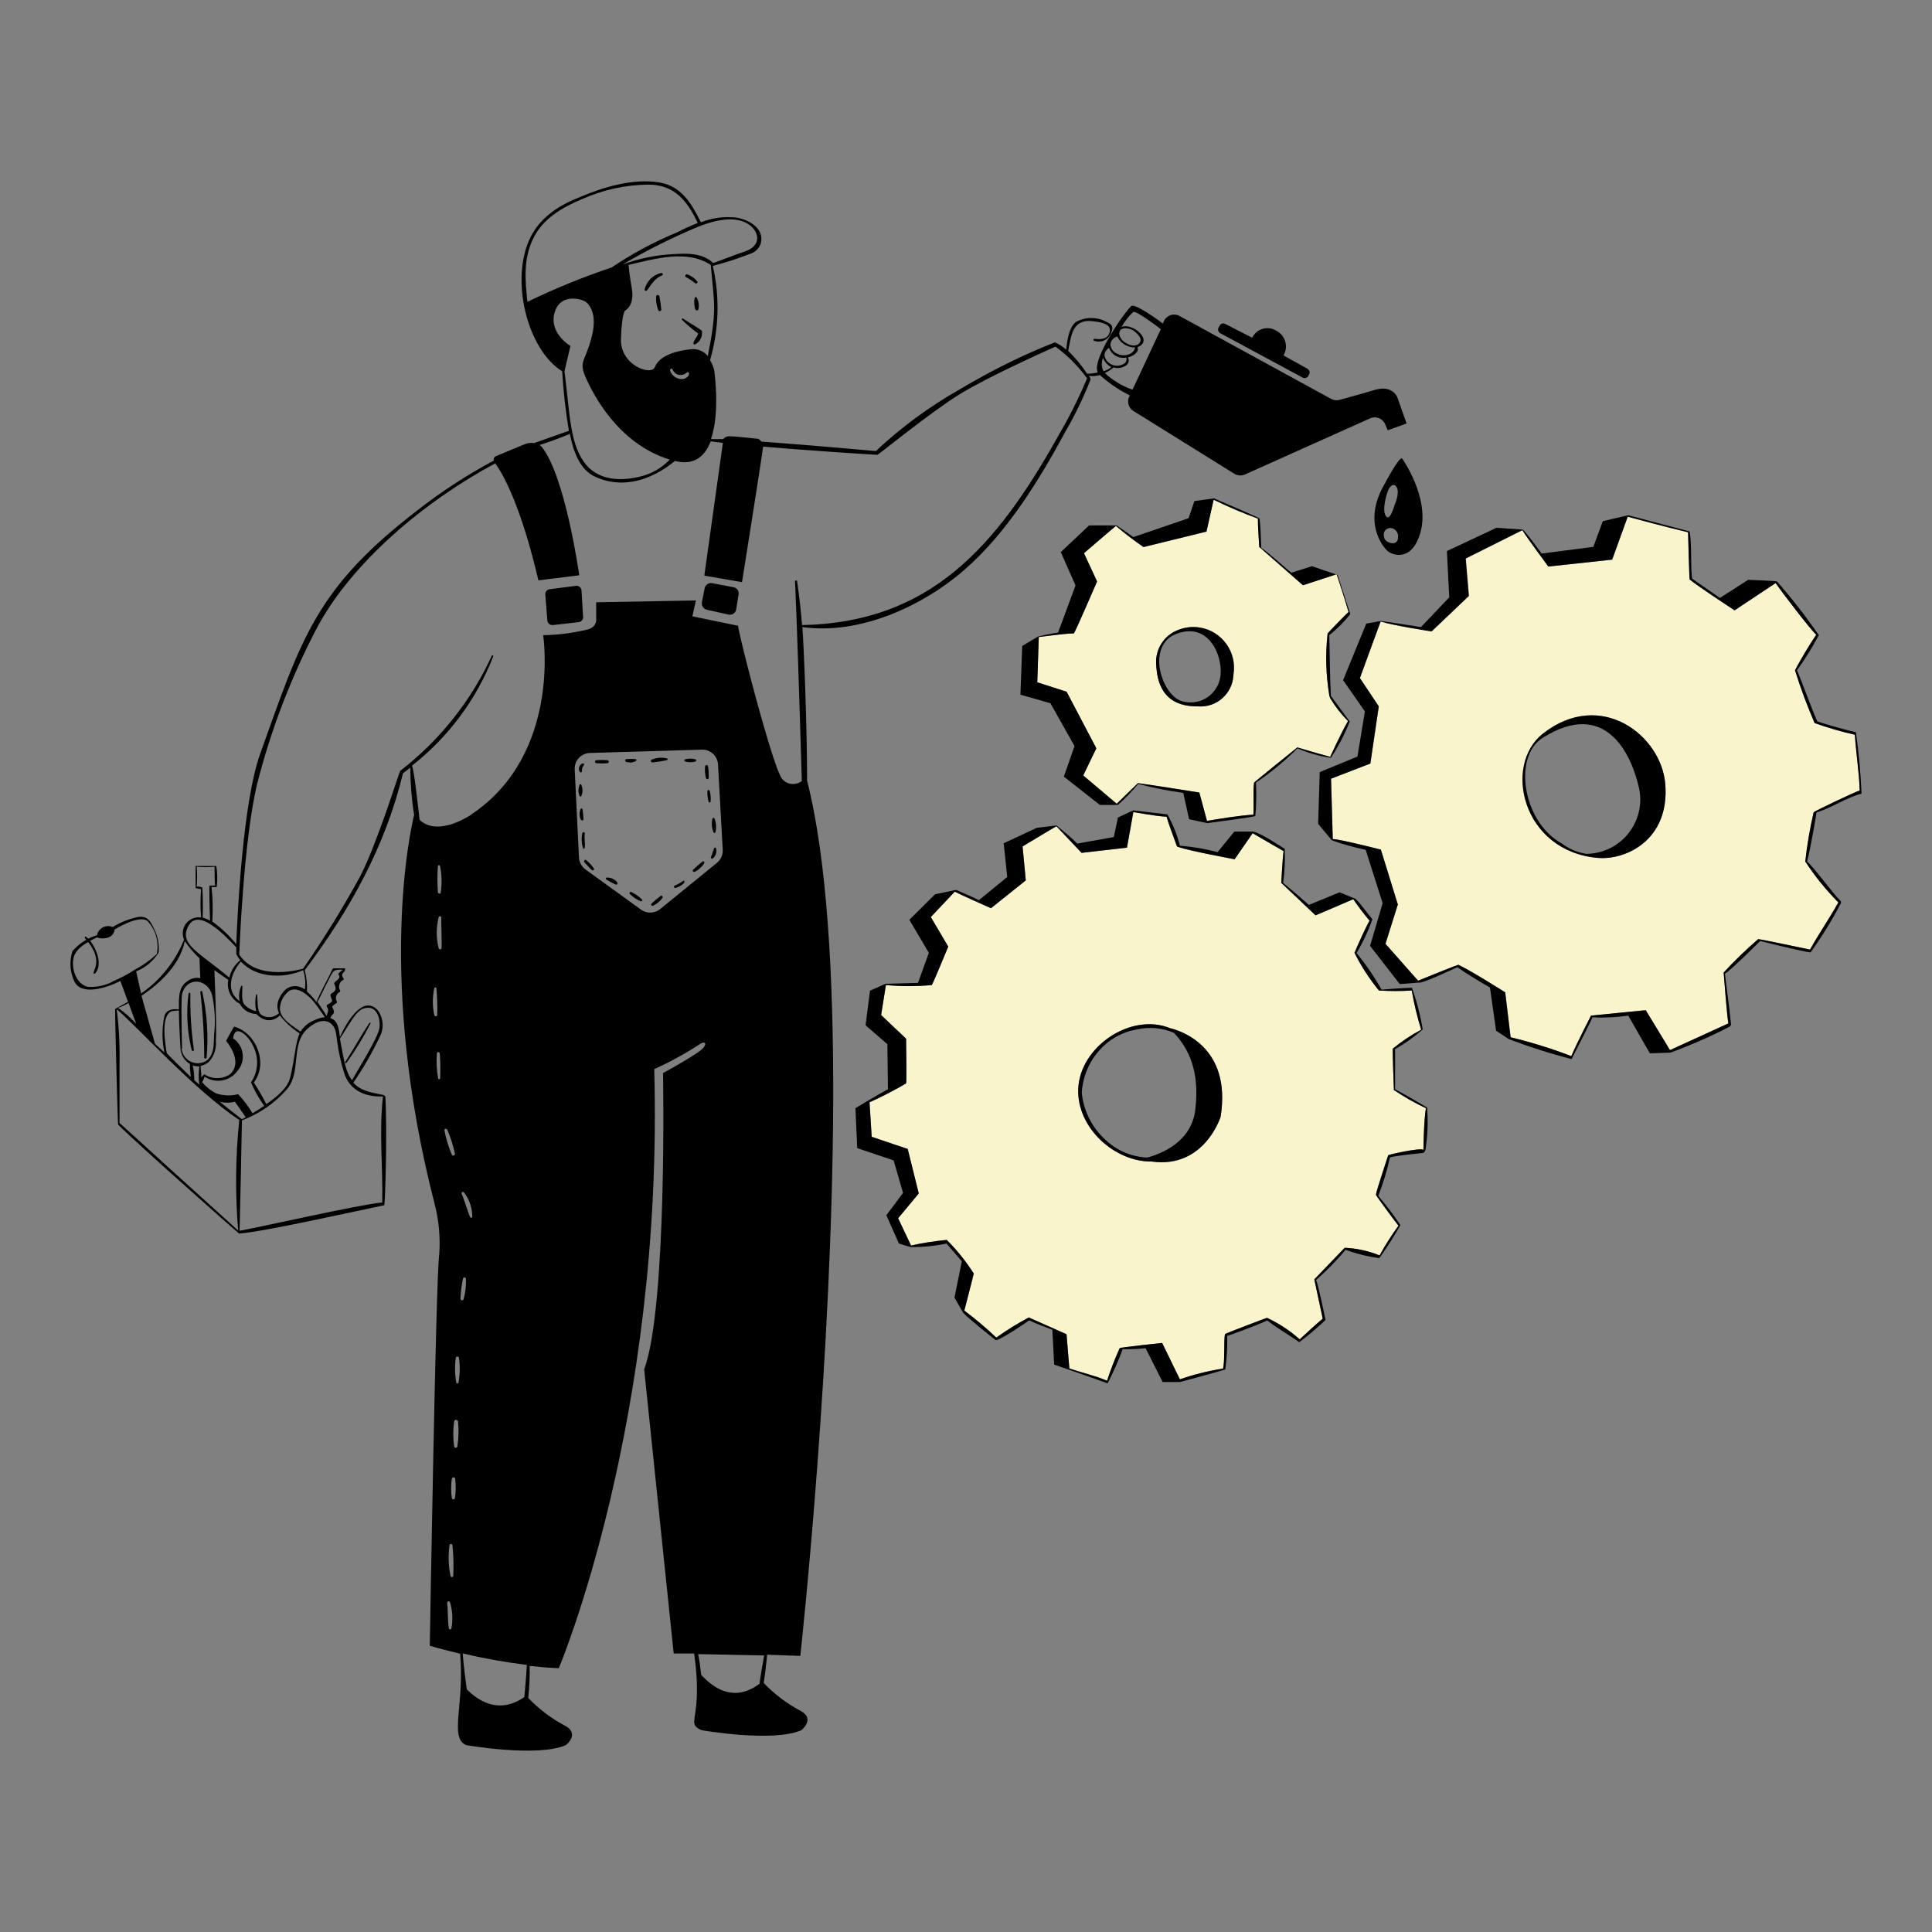 <svg xmlns="http://www.w3.org/2000/svg" id="_4._Optimizaciones_" width="600" height="600" viewBox="0 0 600 600"><rect x="0" y="0" width="600" height="600" fill="#808080" stroke="none"/><defs><style>.cls-1{fill:none;}.cls-1,.cls-2,.cls-3{stroke-width:0px;}.cls-2{fill:#faf4cd;}.cls-3{fill:#000;}</style></defs><path class="cls-1" d="M37.12,330.39v18.33s30.14,27.41,36.86,33.43c-.97-11.44-.86-22.93.34-34.34-14.15-9.46-31.48-28.85-38.07-34.41.72,5.64,1.01,11.3.88,16.99h0Z"></path><path class="cls-1" d="M101.52,312.68c-.12-.23-.04-.51.18-.64.44-.26,1.38-.7,1.44-1.17s-.67-1.38-.47-1.96.73-.35,1.32-1.17.06-1.55-.18-2.23,2.43-1.49,1.38-2.72h0c-.12-.13-.12-.34,0-.45.38-.44.81-.82,1.29-1.14-1-.03-2.2-.18-2.93.56s-3.81,7.5-4.95,9.46c.85,1.23,2.05,3.08,2.93,4.42,0-.88.88-1.7,0-2.93h0v-.03Z"></path><path class="cls-1" d="M94.79,320.17c-4.33,5.01-1.32,12.94-5.65,18.07-3.79,4.35-8.6,7.67-14,9.69-.09,5.71-.56,28.61-.73,34.29,7.64-1.38,37.11-8.14,44.31-8.79.23-10.89-1.03-22.08.23-32.92-5.36.18-10.02-1.7-11.92-6.85-1.11-3.47-1.9-7.04-2.37-10.66-.32-2.08-.26-3.81-1.93-5.18-2.46-1.96-6.03.26-7.94,2.34h0Z"></path><path class="cls-1" d="M56.07,325.71c0-.21-.5-8-.5-11.92l-2.23.23c-3.63,1.46-1.9,10.63-1.55,13.03.03.12,5.54,5.59,7.51,7.41-.23-1.32-.34-2.67-.31-4.01-1.68-1.03-2.77-2.78-2.93-4.74h0Z"></path><path class="cls-1" d="M51.06,326.85c-.79-3.73-.79-7.6,0-11.33.62-2.02,2.61-2.28,4.51-2.02,0-3.37-.29-6.88,2.64-8.79,1.13-.86,2.58-1.22,3.98-.94l-.23-6.15c-1.67-1.57-3.16-3.31-4.45-5.18h-.15c-1.41,6.77-7.15,12.65-13.41,16.81l4.19,14.91,2.93,2.69h0Z"></path><path class="cls-1" d="M42.31,318.01l-2.4-6.53c-1.11.67-2.2,1.2-3.25,1.52,2.08,1.44,3.97,3.12,5.65,5.01h0Z"></path><path class="cls-1" d="M48.66,296.3c.81-3.72-.29-7.6-2.93-10.34-2.72-1.96-10.16,2.69-10.16,2.69-.35,3.57-5.39,2.81-5.39,2.4-3.37,1.61-6.71,3.51-7.35,6.44-.76,3.28.82,8.14,4.45,8.96,2.68.18,5.36-.4,7.73-1.64h-.15c2.47-1.03,4.85-2.28,7.09-3.75,2.43-1.29,4.69-2.9,6.71-4.77h0ZM29.25,305.62c-.07.1-.21.13-.32.09-.15-.06-.22-.23-.18-.38.67-1.93,2.43-4.86-2.69-10.72-.18-.21.09-.59.32-.41,2.75,2.08,5.59,8.49,2.87,11.42Z"></path><path class="cls-1" d="M117.84,319.24c.41-3.08-1-7.44-4.98-6-2.46.88-4.25,4.74-7.29,9.31.82,3.95,1.41,10.02,3.75,12.94,1.38-2.52,8.11-13.18,8.52-16.25h0ZM107.21,329.81c2.58-3.95,4.83-8.14,7.47-12.07h0s.04-.1.07-.13c.09-.07.22-.04.29.04.07.09.04.22-.04.29-2.15,4.22-4.63,8.26-7.38,12.1-.18.23-.56.03-.41-.23h0Z"></path><path class="cls-1" d="M88.93,308.55c-1.32,1.32-2.04,3.12-1.99,4.98.35,3.25,4.31,5.21,6.38,6.85,1-1.6,2.49-2.83,4.25-3.51,1.04-.53,2.18-.85,3.34-.97-1.08-1.55-2.46-3.54-3.6-4.95-.7-.91-5.45-6-8.38-2.4h0Z"></path><path class="cls-1" d="M137.05,284.88c0-.35-.82-.5-.82,0-.79,3.15-.79,6.46,0,9.61.15.38.88.53.88,0,.21-1.46-.18-7.82-.06-9.61Z"></path><path class="cls-1" d="M141.29,358.39c-.53-2.58-1.32-5.08-2.37-7.5-.21-.56-1.05-.35-.88.23.5,2.58,1.27,5.11,2.31,7.53.21.41.94.23.94-.26h0Z"></path><path class="cls-1" d="M138.86,497.73c.32,2.67.09,5.39.56,8.02.04.1.12.19.23.23.21.09.45-.01.53-.23.5-2.67.37-5.42-.38-8.02-.12-.62-.94-.53-.94,0h0Z"></path><path class="cls-1" d="M136.84,277.41c.45-2.81.4-5.7-.18-8.49-.03-.12-.12-.21-.23-.23-.19-.06-.38.04-.44.23-.19,2.75-.19,5.54,0,8.29.18.35.7.44.85.21h0Z"></path><path class="cls-1" d="M136.11,326.73c-.25,0-.44.19-.44.44-.21,2.61-.07,5.24.41,7.82.03.07.09.13.16.16.16.07.35,0,.42-.16v-.09c.15-2.58.12-5.15-.12-7.73,0-.25-.19-.44-.44-.44h0Z"></path><path class="cls-1" d="M74.82,298.62c-3.31,3.87-4.74,9.34-.38,12.27-.35-1.55-.18-3.18.47-4.63.01-.06.06-.09.12-.12.1-.04.22,0,.26.12.03,1.76-.47,4.1.56,5.65.97,1.08,2.27,1.83,3.69,2.11-.32-1.7-.32-3.46,0-5.15,0,0,.29-.18.29,0,.32,1.85-.18,5.07,1.35,6.33,1.73,1.11,4,.88,5.48-.56-.66-1.41-.66-3.05,0-4.45,2.93-6.38,7.73-3.1,7.73-3.1l.32.18c.25-1.99.06-4.03-.56-5.95-6.09,2.69-14.7,2.43-19.33-2.69h0Z"></path><path class="cls-1" d="M135.79,315.05c.07-2.72,0-5.43-.26-8.14-.03-.26-.64-.41-.64,0-.6,2.75-.6,5.59,0,8.35.06.25.31.41.56.35s.41-.31.35-.56h-.01Z"></path><path class="cls-1" d="M90.13,334.58c1.61-6.82,1.58-10.72,2.93-13.65-2.34-1.51-4.42-3.4-6.15-5.59h-.03c-1.42,1.6-3.78,1.96-5.62.88-.62-.37-1.19-.81-1.7-1.32-2.14-.04-4.09-1.26-5.07-3.16-2.77-1.41-4.25-4.5-3.57-7.53-.06.03-.12.03-.18,0l-4.16-2.93s.79,17.89.47,22.11c.18,2.28-.57,4.54-2.08,6.27-.76.69-1.68,1.16-2.69,1.38.12,1.17.26,2.4.26,3.63.15-.29.79-1.03.94-1.03,2.4,1.58,5.54,1.58,7.94,0,4.39-3.95-1.2-10.37-1.2-10.37,0,0,2.34-4.45,2.49-4.45,6.94,1.9,10.66,11.48,6.12,17.34,1.41,2.17,2.69,4.41,3.87,6.71,2.43-1.58,6.65-4.74,7.44-8.29h-.01Z"></path><path class="cls-1" d="M210.23,72.18c2.05-1.05,4.25-2.08,6.47-2.93-3.28-6.82-7.18-11.92-15.4-11.92-7.07.09-14.04,1.61-20.5,4.48-6.33,2.67-12.39,6.18-15.35,12.53-2.96,6.36-2.37,12.71-1.67,19.39,8.49-4.11,17.23-7.69,26.18-10.69,6.37-4.29,13.16-7.94,20.27-10.87h0Z"></path><path class="cls-1" d="M213.16,115.78c-.26.23-.57.42-.91.54-1.39.5-2.91-.23-3.4-1.63-.18-.35-.76-.21-.76.21.47,2.52,4.45,4.07,5.86,1.52l-.03-.15c.26-.44-.26-1.03-.76-.5h0Z"></path><path class="cls-1" d="M209.68,78.88c3.95-.23,8.55-.23,11.71,2.69.21.15.21,0,.44,0l7.88-2.93c1.16-.32,2.27-.76,3.34-1.32,3.4-2.17,2.26-5.56-.26-7.47-4.48-3.31-11.63-1.2-16.02.56-8.05,3.38-15.89,7.31-23.43,11.71,5.24-1.92,10.76-3.02,16.34-3.25h0Z"></path><path class="cls-1" d="M195.18,82.28c.12,1.11.38,3.57,1.05,7.44.85,5.36-2.08,6.71-2.08,6.71,0,0-1.03.56-1.32,8.79-.29,8.23,9.43,11.63,10.54,8.79s4.74-4.77,10.92-5.51c2.08-.35,4.17.45,5.51,2.08,2.81-14.17,2.08-15.52.91-28.29-7.47-4.89-17.37-1.87-25.54,0h.01ZM205.27,96.46c-.21.21-.54.21-.75,0-.6-1.41-.85-2.93-.73-4.45.04-.19.19-.34.4-.4.28-.07.57.1.63.4.28,1.39.47,2.8.59,4.22-.03.09-.07.16-.13.23h0ZM205.64,85.53c-2.84,1.08-3.95,3.98-4.77,4.69-.07.09-.19.15-.31.13-.21,0-.37-.19-.37-.4.57-2.58,2.56-4.58,5.13-5.18.47-.09.76.62.32.76h0ZM213.4,85.18c1.24.45,2.34,1.23,3.19,2.26.06.18,0,.38-.13.5-.19.18-.48.16-.66-.03-.79-.66-1.64-1.24-2.55-1.73-.28-.04-.47-.29-.42-.57.04-.28.29-.47.57-.42h0ZM216.82,96.25c-.22.21-.54.21-.76,0-.53-.56-.76-4.51.21-3.98.75,1.19.95,2.64.56,3.98h-.01ZM215.86,106.97s-.13.01-.21,0c-.22-.06-.35-.28-.29-.5.23-1.11,1.23-1.76,1.46-2.93-1.79-1.29-3.47-2.71-5.04-4.25-.06-.09-.07-.21,0-.29.07-.12.23-.16.37-.09,1.23.94,5.86,3.54,5.86,3.87.26,1.71-.6,3.4-2.14,4.19h-.01Z"></path><path class="cls-1" d="M345.1,114c-1.17-.62-2.06-1.64-2.55-2.87-.56,1.35-.51,2.86.15,4.16.89-.23,1.71-.67,2.4-1.29Z"></path><path class="cls-1" d="M66.5,321.34c.45-4.14.25-8.32-.64-12.39-1.41-5.04-7.85-5.8-9.31-.23-.41,1.9,0,16.93,0,16.93h-.15c.07.67.26,1.32.59,1.9,1.35,2.46,4.42,3.35,6.88,2.02,2.81-1.76,2.49-5.45,2.64-8.23h-.01ZM59.53,326.12c-1.41-5.74-1.73-11.7-.97-17.57.06-.32.56-.35.56,0-.1,5.87.28,11.76,1.11,17.57.06.29-.7.38-.7,0ZM63.42,328.46c0-6.79-.41-13.57-1.2-20.32-.06-.38.59-.53.59-.15,1.49,6.72,1.95,13.63,1.35,20.5-.04.13-.15.22-.28.25-.21.04-.41-.07-.45-.28h0Z"></path><path class="cls-1" d="M343.79,112.12c1.42,1.71,3.97,1.96,5.7.54.34-.47.45-1.05.29-1.61-2.28.45-4.57-.83-5.36-3.03-1.24.95-1.85,2.04-1.05,3.47.12.22.26.44.42.63h0Z"></path><path class="cls-1" d="M347.15,109.93c1.82.91,4.95.29,5.39-2.02-2.36.04-4.52-1.29-5.56-3.4l.06-.03c-1.19.29-2.06,1.3-2.2,2.52.13,1.35,1.04,2.49,2.31,2.93h0Z"></path><path class="cls-1" d="M68.23,342.14c2.26,1.85,4.54,3.63,6.85,5.42.42-.15.85-.35,1.23-.59l-3.37-4.83c-1.54.42-3.18.42-4.72,0h.01Z"></path><path class="cls-1" d="M140.17,479.5c-.25-.06-.51.09-.57.34-.44,3.16-.35,6.38.29,9.52.12.62.88.47.88,0,.15-3.18.06-6.36-.26-9.52-.04-.16-.18-.29-.34-.34Z"></path><path class="cls-1" d="M59.85,330.86c.35,1.49.51,3.03.47,4.57l1.58,1.41c-.26-1.89-.26-3.79,0-5.68-.7.04-1.39-.04-2.05-.29h0Z"></path><path class="cls-1" d="M62.93,284.97c.81.22,1.58.54,2.31.97-.15-3.46-.32-10.89-.15-10.89.57-.04,1.13-.04,1.7,0-.15-1.05-.15-4.89-.15-5.86-1.85.16-3.72.16-5.56,0,.18,2.05.18,4.13,0,6.18.57-.07,1.17,0,1.7.23.15.03.32,6.44.15,9.37Z"></path><path class="cls-1" d="M198.7,148.03c3.54-.82,6.78-2.67,9.28-5.3-16.08-4.95-23.93-20.47-26.15-25.65-2.23-5.18.03-4.66,2.02-12.86,1.99-8.2-2.08-10.54-2.08-10.54-1.29-.88-7.85-2.72-9.58,3.51h0c-1.73,6.36,4.95,10.25,4.95,10.25l-1.85,7.88c1.73,13.47,1.61,23.19,6.94,29.29,4.1,4.66,10.78,4.8,16.46,3.43h0Z"></path><path class="cls-1" d="M71.21,303.6c.5-2.12,1.68-4.03,3.4-5.39-.47-.59-.88-1.23-1.23-1.9v-2.11c-2.87-2.93-12.3-13.47-15.23-5.86h-.03c-2.02,5.15,3.87,7.53,13.09,15.26h0Z"></path><path class="cls-1" d="M82.05,343.43c-1.61-2.27-2.99-4.7-4.1-7.26,2.09-3.06,2.5-6.97,1.08-10.4-.7-1.96-2.9-5.3-5.15-5.54-.73-.06-1.46,1.11-1.46,2.26.22.15.42.29.62.47,2.86,2.43,3.19,6.72.76,9.58-2.36,3.29-6.91,4.1-10.25,1.82-.19.6-.44,1.19-.76,1.73,1.22,1.46,2.72,2.67,4.42,3.54,2.2.69,4.54.76,6.77.21h.03-.03c1.68,1.8,3.18,3.79,4.45,5.92,1.26-.73,2.49-1.49,3.63-2.31h0v-.02Z"></path><path class="cls-1" d="M217.99,187.04l.85-4.36c.22-1.05,1.23-1.73,2.28-1.55l6.68,1.26c1.05.18,1.76,1.17,1.58,2.23l-.76,4.69s0,.09-.03.13c-.23,1.04-1.27,1.68-2.31,1.45l-6.85-1.52c-1.01-.28-1.64-1.29-1.44-2.31h0v-.02ZM179.75,193.22l-8.05.91h-.07c-.83.06-1.57-.57-1.63-1.41l-.64-8.08c-.06-.82.54-1.54,1.35-1.64l8.17-1.05h.07c.85-.06,1.6.59,1.65,1.44l.5,8.2c.06.82-.54,1.54-1.35,1.64h0Z"></path><path class="cls-1" d="M224.47,263.91l-1.46-26.5c-.15-2.64-2.37-4.69-5.01-4.6l-34.79,1.03h-.1c-2.68.13-4.74,2.42-4.61,5.1l1.32,27.35c.09,1.48.83,2.84,2.02,3.72l17.31,12.53c1.77,1.24,4.16,1.17,5.86-.18l17.66-14.38c1.23-.98,1.9-2.5,1.82-4.07h-.02ZM180.83,237.15c.15-.12.38-.09.5.06s.09.38-.06.5c-.41.51-.6,1.16-.53,1.82.03.38-.5.47-.7.18-.03-.06-.07-.12-.1-.18-.41-.89,0-1.96.89-2.37h0ZM179.95,243.85c0-.18.15-.32.32-.32s.32.15.32.32c.42,1.03.42,2.17,0,3.19,0,.18-.15.32-.32.32s-.32-.15-.32-.32c-.42-1.03-.42-2.17,0-3.19ZM180.27,251.38c0-.18.15-.32.32-.32s.32.15.32.32c.15,1.03.25,2.06.29,3.1-.06.41-.59.35-.79.15-.51-1.01-.57-2.2-.15-3.25h0ZM181.09,263.42c-.48-1.48-.57-3.08-.26-4.6.06-.5.79-.53.79,0-.21,1.52.15,2.96,0,4.45-.06.26-.5.5-.53.15ZM184.45,270.12c-.12.19-.38.25-.57.12-.44-.26-2.02-2.11-2.37-2.46-.35-.35.12-1,.53-.67h0c.95.76,1.79,1.65,2.46,2.67.04.12,0,.25-.04.35h-.01ZM185.14,237c-.16-.04-.29-.18-.34-.34-.06-.25.09-.51.34-.57,1.19-.09,2.39-.09,3.57,0,.16.04.29.18.34.34.06.25-.09.51-.34.57-1.19.12-2.39.12-3.57,0ZM191.26,274.72c-1.01-.45-1.99-.98-2.93-1.55-.09-.06-.15-.16-.16-.28,0-.19.15-.37.34-.37,1.27-.03,2.49.56,3.25,1.58.04.09.06.19.03.29-.06.23-.29.38-.53.32h0ZM194.57,235.77c.97-.12,1.96-.12,2.93,0,.04.03.09.07.12.12.09.15.04.35-.12.44-.89.51-1.96.62-2.93.29-.62-.09-.5-.85,0-.85h0ZM199.02,279.93c-1.27-.54-2.42-1.32-3.4-2.28-.35-.26.09-.82.44-.62,1.26.59,2.4,1.39,3.37,2.37.21.26-.15.53-.41.53ZM221.25,254.25c.06-.35.67-.29.67,0,.51,1.32.62,2.78.29,4.16,0,.1-.09.19-.19.23-.16.07-.35,0-.42-.18-.56-1.33-.67-2.81-.35-4.22h0ZM202.85,281.22c-.5.18-.82-.26-.5-.62.91-.89,1.89-1.71,2.93-2.46.09-.01.16,0,.25.01.23.09.34.34.25.57-.72,1.08-1.74,1.95-2.93,2.49h0ZM207.19,236.06c-1.48.32-2.97.56-4.48.7-.59.15-.85-.88-.26-.88,1.51-.63,3.16-.75,4.74-.35h0s.06.04.07.07c.1.15.07.35-.07.45h0ZM209.62,275.77c-.15-.04-.25-.15-.29-.29-.06-.22.07-.44.29-.5.89-.37,1.74-.83,2.52-1.41.15-.18.41-.18.41.38s-2.28,1.82-2.93,1.82h0ZM212.9,236.53c-.21,0-.38-.18-.38-.38s.18-.38.38-.38c.97-.23,1.96-.23,2.93,0,.21,0,.38.18.38.38s-.18.38-.38.38c-.97.25-1.96.25-2.93,0ZM215.51,270.8c-.26.03-.5-.44-.26-.67.92-.91,1.9-1.77,2.93-2.58.06-.04.13-.06.21-.06.21,0,.38.18.38.38-.06.76-2.49,2.93-3.25,2.93h-.01ZM219.28,241.71c-.32-1.2-.42-2.45-.29-3.69-.03-.59.91-.56.91,0,.18,1.19.23,2.4.21,3.6-.03.13-.12.23-.23.29-.22.1-.48,0-.59-.21h-.01ZM220.66,249.07s-.07.09-.12.12c-.15.09-.35.04-.44-.12-.32-1.1-.47-2.23-.41-3.37h0c-.03-.5.7-.47.76.06.26,1.08.32,2.2.21,3.31h0ZM221.45,266.52c-.13.18-.37.21-.54.07s-.21-.37-.07-.54c.21-.41.79-2.2.94-2.64.09-.21.44-.32.56-.09.4,1.14.04,2.42-.88,3.19h0Z"></path><path class="cls-1" d="M217.76,520.17c1.55,1.44,8.58,9.9,18.13,2.72.38-2.93.91-5.89,1.44-8.79l-20.5-.41c.41,2.11.7,4.31.94,6.47h-.01Z"></path><path class="cls-1" d="M142.16,421.28c-.26-.07-.54.1-.6.37-.38,2.58-.32,5.2.15,7.76.03.12.12.21.23.23.19.06.38-.04.44-.23.47-2.56.53-5.18.15-7.76-.04-.18-.19-.32-.37-.37h0Z"></path><path class="cls-1" d="M140.96,458.81c-.28-.07-.57.1-.63.4-.28,2.01-.28,4.06,0,6.06.04.18.19.32.37.37.26.07.54-.1.6-.37.29-2.01.32-4.04.06-6.06-.04-.19-.19-.34-.4-.4Z"></path><path class="cls-1" d="M146.19,378.17c.18.07.38,0,.47-.18.04-2.78-.86-5.49-2.58-7.67-.1-.1-.23-.16-.38-.15-.23.03-.41.25-.38.5.67,1.29,2.14,6.27,2.69,7.32.03.09.1.15.18.18h0Z"></path><path class="cls-1" d="M141.76,440.95c-.34-.07-.66.13-.73.47-.34,2.59-.34,5.2,0,7.79.04.19.19.34.4.4.28.07.57-.1.63-.4v-.09c.38-2.55.45-5.14.18-7.7-.06-.23-.23-.41-.47-.47h0Z"></path><path class="cls-1" d="M144.96,524.65c1.7,1.55,8.67,8.82,17.89,2.37.26-3.31.62-6.62.76-9.96-6.69-.83-13.34-2.02-19.91-3.57.26,3.75.76,7.44,1.26,11.16h0Z"></path><path class="cls-1" d="M143.99,403.49c.57-2.06.82-4.19.73-6.33.03-.62-.94-.59-.94,0-.42,2.04-.69,4.1-.76,6.18,0,.21.15.38.34.45.26.09.54-.04.63-.31h0Z"></path><path class="cls-1" d="M349.58,106.47c1.08.67,2.87,1.32,4.01.35,1.67-1.44-.41-3.31-1.61-4.13l.06-.03c-1.35-.91-4.89-1.41-4.39,1.41.31,1.03,1,1.89,1.93,2.4Z"></path><path class="cls-2" d="M432.57,325.65c2.72-2.24,5.67-4.2,8.79-5.86-1.23-4-2.21-8.07-2.93-12.18-3.4.22-6.79.22-10.19,0-2.96-3.6-5.51-7.54-7.59-11.71.79-1.87,3.78-8.61,4.69-9.96-1.8-2.14-3.5-4.36-5.07-6.68l-11.71,5.01-10.66-10.1s.47-8.35.73-9.84l-9.61-5.56-5.59,8.08s-13.88-2.55-17.57-3.84c-.19-.03-.35-.16-.41-.35-.56-1.58-2.84-7.59-3.13-9.02-3.34-.15-10.34-1.46-10.34-1.46l-1.99,11.07-14.09,1.61-7.82-8.26-10.51,6.27,1,10.54-10.81,8.64s-9.4-4.16-11.25-5.13l-7.44,7.88,5.42,9.17s-4.92,11.95-5.13,11.95c-4.73.44-9.5.44-14.23,0l-1.49,9.31,7.76,7.35s.21,13.85,0,13.85c-2.08,1.38-9.66,5.27-11.36,5.86l.67,10.75,11.19,3.78,3.43,13.82-6.41,7.7,4.01,8.46c3.66-.81,7.37-1.39,11.1-1.73,3.16,3.16,5.97,6.66,8.38,10.43,0,.21-2.93,11.51-2.93,11.51,3.46,2.61,6.78,5.4,9.93,8.38,3.24-2.28,6.6-4.38,10.1-6.24l11.71,5.21.88,10.63c3.81,1.29,7.85,2.17,11.71,3.81,1.11-3.46,2.43-6.84,3.92-10.13.09-.23,13.18-1.61,13.18-1.61l5.51,11.3c4.35-1.51,8.83-2.62,13.38-3.34.64-1.79.21-9.08.64-10.75.03-.09,12.89-5.01,13.03-5.01,3.7,1.71,7.12,3.97,10.16,6.68,2.34-2.14,4.69-4.39,7.15-6.41l-2.61-12.21,9.43-9.81c3.72.16,7.38.97,10.84,2.37,1.76-3.19,3.7-6.28,5.86-9.23-1.14-1.44-7-9.31-7-9.64.41-2.05,3.16-10.13,3.81-12.24.06-.18,9.66-2.37,10.95-1.7h0s.09-8.87.76-12.92c-3.46-1.63-6.77-3.51-9.93-5.65,0,0-.5-12.68-.32-12.86h0ZM379.07,346.82s-5.01,16.17-21.38,13.91c-11.63.12-23.25-10.54-22.84-22.46.44-13.24,16.43-23.93,28.55-18.95,2.9.67,19.21,5.54,15.67,27.5h0Z"></path><path class="cls-2" d="M444.61,196.09s-11.77-1.79-15.81-3.08c-.03,0-6.44,17.57-6.44,17.57l5.86,8.79-2.61,17.75-12.21,4.72.53,18.74c2.26.03,14.94,3.28,14.94,3.28l5.27,17.04-3.84,12.21,10.13,11.45c3.95-1.55,12.56-5.13,12.56-4.92,4.36,2.11,14.5,8.55,14.5,8.55l1.67,13.94c6.4,1.55,12.71,3.5,18.86,5.86,1.79-4.22,6.12-12.59,6.12-12.59l16.99-1.67,7.53,12.39,18.13-8.29c-.47-2.55-1.46-15.81-1.46-15.81,3.37-3.65,6.94-7.09,10.69-10.34.18-.18,13.79,2.78,16.14,3.22,2.75-5.01,6.03-9.69,8.79-14.64-3.85-3.88-7.29-8.14-10.28-12.71.56-5.14,1.44-10.25,2.61-15.29h0c.03-.23,12.59-6.24,14.29-6.77-.18-5.83-1.14-11.45-1.49-17.31-4.25-.95-8.42-2.17-12.51-3.63-2.31-5.36-4.35-10.84-6.09-16.4,2.01-3.78,4.2-7.45,6.59-11.01-2.26-2.2-10.54-13.12-12.62-16.05l-12.74,8.46s-12.12-7.94-13.94-9.61c-.12,0-.5-14.64-.5-14.64-6.18-1.44-18.74-4.83-18.74-4.83l-4.83,13.33-19.83,2.14s-6.94-9.37-8.05-11.28l-17.57,8.79.97,11.63-11.57,11.01h-.04ZM479.2,227.8c17.89-14,36.81.53,37.98,15.81,1.32,17.34-12.36,23.58-20.97,22.81-23.43-2.05-29.58-28.76-17.02-38.63h.01Z"></path><path class="cls-2" d="M391.05,169.85c-.12-2.93-.41-5.86-.41-8.79-4.69-1.71-9.27-3.66-13.74-5.86l-2.23,9.9-19.56,4.8c-2.96-2.04-5.81-4.23-8.55-6.56-.03-.06-9.93,8.46-9.93,8.46l4.07,8.79s-6.97,16.14-7.23,16.14c-2.31-.06-10.87,1.11-10.87,1.11l-.47,14.06,9.11,2.93,9.23,17.57-4.07,8.43,10.4,8.79,6.59-6.41c6.15.85,19.07,2.93,19.07,2.93l2.37,8.79c4.74-.76,9.58-1.61,14.41-1.93.21-3.31-.15-6.65.21-9.93,0-.15,13.44-10.95,13.44-10.95,0,0,6.85,2.05,10.22,2.93,0-.03,3.46-7.61,5.51-11.1-2.06-2.09-3.88-4.42-5.42-6.94-.22-.38-.37-.82-.41-1.26h0c-1.04-6.27-1.2-12.65-.5-18.98,0-.15,5.39-5.71,6.5-6.71-1.04-3.68-3.34-10.63-3.65-11.6l-.21-.07-10.29,3.37-13.59-11.92h0ZM383.08,209.38c0,.18,0,.35-.03.53-.41,5.64-5.3,9.87-10.92,9.46-11.25.15-12.83-7.85-13.06-13.18-.29-4.55,2.39-8.79,6.62-10.48,2.18-.92,4.58-1.2,6.93-.83,6.9,1.11,11.58,7.6,10.47,14.51h0Z"></path><path class="cls-3" d="M379.04,103.54h.03l25.45,13.71c.62.34,1.39.13,1.76-.47l.26-.47c.35-.63.13-1.44-.5-1.79l-7.44-4.13c1.54-2.61.69-5.96-1.92-7.5-.13-.09-.28-.16-.42-.23-2.47-1.48-5.67-.67-7.15,1.8-.09.15-.16.28-.23.42l-8.38-4.28c-.63-.34-1.41-.1-1.74.53v.03l-.35.62c-.31.66,0,1.45.64,1.74h-.01v.02Z"></path><path class="cls-3" d="M496.21,266.43c8.61.76,22.29-5.48,20.97-22.81-1.17-15.29-20.09-29.81-37.98-15.81-12.56,9.87-6.41,36.58,17.02,38.63h0ZM479.08,229.15c19.3-12.18,27.44,4.6,29.9,15.43,2.05,9.09-3.65,18.11-12.74,20.18-1.19.26-2.39.41-3.6.41-2.8-.44-5.45-1.57-7.7-3.28-12.1-6.68-15.14-26.94-5.86-32.74h0Z"></path><path class="cls-3" d="M333.7,231.7l-3.31,9.49,11.19,8.79h5.59c2.27-2.01,4.38-4.19,6.3-6.53,4.6,1.22,9.28,2.15,14,2.78l1.82,8.2,5.62,1.2s14.94-1.93,14.94-2.23c.32-3.44.38-6.91.21-10.37,4.63-3.12,8.93-6.69,12.89-10.63,3.29,1.46,6.79,2.45,10.37,2.93,2.33-3.54,4.29-7.31,5.86-11.25,0,0-5.86-7.91-5.86-7.97-.35-6.33-.32-12.56-.5-18.86,2.42-1.92,4.61-4.11,6.53-6.53l-3.95-12.18-.25-.09c.32.97,2.62,7.92,3.65,11.6-1.11,1-6.5,6.56-6.5,6.71-.7,6.33-.54,12.71.5,18.98h0c.04.44.19.88.41,1.26,1.54,2.52,3.35,4.85,5.42,6.94-2.05,3.49-5.51,11.07-5.51,11.1-3.37-.88-10.22-2.93-10.22-2.93,0,0-13.44,10.81-13.44,10.95-.35,3.28,0,6.62-.21,9.93-4.83.32-9.66,1.17-14.41,1.93l-2.37-8.79s-12.92-2.08-19.07-2.93l-6.59,6.41-10.4-8.79,4.07-8.43-9.23-17.57-9.11-2.93.47-14.06s8.55-1.17,10.87-1.11c.26,0,7.23-16.14,7.23-16.14l-4.07-8.79s9.9-8.52,9.93-8.46c2.74,2.33,5.59,4.52,8.55,6.56l19.56-4.8,2.23-9.9c4.47,2.2,9.05,4.14,13.74,5.86,0,2.93.29,5.86.41,8.79l13.59,11.92,10.29-3.37-7.51-2.55-6.38,2.02c-1.41-1.03-7.32-6.5-9.34-7.67-.18-2.93-.15-6.18-.56-9.17,0-.23-14.12-6.24-14.12-6.24l-6.09.82-1.82,5.33-17.13,5.86c-.26-.18-5.18-3.63-5.24-3.63h-8.52l-8.79,8.29,4.57,10.37-5.42,14.64c-2.05.23-6.12,1.17-6.18,1.2l-4.95,2.93-.56,15.14,9.31,2.67,7.5,13.3h0Z"></path><path class="cls-3" d="M429.85,150.58c-6.59,11.48-.56,19.07,1.03,20.5s7.7,3.51,10.28-5.86c2.93-10.66-5.68-22.78-5.68-22.78-.76-1.2-5.62,8.14-5.62,8.14h-.01ZM431.02,152.45c.35-1.05,1.82-2.93,2.78-1.03s-.76,5.54-.76,5.54c0,0-1.44,5.42-2.72,3.19-1.29-2.23.7-7.7.7-7.7h0ZM434.16,166.92h0c0,2.93-3.84,1.7-4.25.23s-.15-2.78,1.67-3.19c1.41-.03,2.58,1.08,2.61,2.49,0,.16,0,.32-.03.47h0Z"></path><path class="cls-3" d="M363.4,319.32c-12.12-4.98-28.11,5.71-28.55,18.95-.41,11.92,11.22,22.58,22.84,22.46,16.37,2.26,21.38-13.91,21.38-13.91,3.54-21.96-12.77-26.83-15.67-27.5h0ZM371.22,344.6c-1.17,10.02-10.51,13.71-14.91,14.88-4.58-.18-8.95-1.92-12.39-4.95-4.52-3.82-7.38-9.25-7.97-15.14.35-6.15,3.29-11.86,8.11-15.7,2.67-2.11,5.84-3.49,9.2-4.01,3.79-.85,7.76-.47,11.33,1.08,4.69,5.07,8.02,11.95,6.62,23.84h.01Z"></path><path class="cls-3" d="M415.09,178.34l-.16.06.21.07-.04-.12h0Z"></path><path class="cls-3" d="M443.07,343.85s-.03,0-.06-.01c0,0-6.44-3.84-9.75-5.56v-12.45c3.06-1.76,5.93-3.81,8.58-6.12-.73-4.41-1.86-8.73-3.34-12.94-1.7,0-8.02.41-9.43.59-2.27-4.01-4.88-7.83-7.79-11.39,1.99-3.32,3.65-6.84,4.92-10.48-1.14-1.26-4.39-5.86-5.3-6.38l-4.89-1.99-9.55,3.92c-.88-.85-6.12-5.39-7.97-6.82.48-3.51.64-7.06.5-10.6-2.08-1.23-8.79-5.86-10.46-5.36h-5.21l-5.18,6.38c-3.84-1.03-7.76-1.68-11.71-1.99-.86-3.4-2.17-6.66-3.87-9.72l-10.63-1.26-4.74,2.23-1.29,6.06-11.36,2.02c-1.96-2.05-6.44-5.62-6.44-5.62l-6.12.73-10.28,4.8,1.11,10.46-8.79,7.2c-2.34-1.17-7.09-3.19-7.09-3.19l-6.56,1.38-7.97,7.91,6.06,10.25-3.37,9.34-10.07.29-4.83,2.14-1.38,10.75,6.77,5.86.18,14c-2.02,1.03-10.1,5.86-10.1,5.86l.56,12.42,11.3,3.81,2.93,10.1-5.18,6.94,3.9,8.79,3.72,1.11c3.7.01,7.41-.35,11.04-1.11,0,0,4.42,5.04,4.77,5.51l-2.28,11.28s2.67,4.69,2.72,4.74c1.49,1.64,10.05,8.52,10.13,8.46,1.52,0,10.34-6.12,10.37-6.15,2.31,1.17,4.8,1.99,7.18,2.93l.56,10.81s15.29,5.27,16.58,5.86c1.79-3.44,3.35-6.98,4.69-10.63,2.37.04,4.76-.06,7.12-.32l5.3,10.51h5.42s14-3.78,14.03-3.9c.48-3.44.69-6.93.59-10.4,0,0,8.43-2.93,12.45-4.83,3.1,2.46,6.71,4.45,9.93,6.77,2.86-2.14,5.59-4.45,8.17-6.91,0,0-2.08-10.25-2.93-12.42,3.29-2.88,6.36-6.02,9.17-9.37,3.38,1.24,6.88,2.11,10.46,2.58,2.37-3.29,4.55-6.72,6.56-10.25-2.12-3.15-4.42-6.18-6.88-9.08,1.51-3.88,2.72-7.88,3.63-11.95,1.7-.53,10.43-1.41,10.43-1.41.26-.22.45-.5.56-.82.7-4.31.88-8.68.56-13.03.04-.1,0-.22-.09-.28h0l-.06-.05ZM442.06,357.07h0c-1.29-.67-10.89,1.52-10.95,1.7-.64,2.11-3.4,10.19-3.81,12.24,0,.32,5.86,8.2,7,9.64-2.15,2.94-4.1,6.03-5.86,9.23-3.46-1.41-7.12-2.21-10.84-2.37l-9.43,9.81,2.61,12.21c-2.46,2.02-4.8,4.28-7.15,6.41-3.05-2.71-6.46-4.96-10.16-6.68-.15,0-13,4.92-13.03,5.01-.44,1.67,0,8.96-.64,10.75-4.55.72-9.03,1.83-13.38,3.34l-5.51-11.3s-13.09,1.38-13.18,1.61c-1.49,3.29-2.81,6.68-3.92,10.13-3.87-1.64-7.91-2.52-11.71-3.81l-.88-10.63-11.71-5.21c-3.5,1.86-6.87,3.95-10.1,6.24-3.15-2.97-6.47-5.77-9.93-8.38,0,0,2.93-11.3,2.93-11.51-2.4-3.76-5.21-7.26-8.38-10.43-3.73.34-7.44.92-11.1,1.73l-4.01-8.46,6.41-7.7-3.43-13.82-11.19-3.78-.67-10.75c1.7-.59,9.28-4.48,11.36-5.86.21,0,0-13.85,0-13.85l-7.76-7.35,1.49-9.31c4.73.44,9.5.44,14.23,0,.21,0,5.13-11.95,5.13-11.95l-5.42-9.17,7.44-7.88c1.85.97,11.25,5.13,11.25,5.13l10.81-8.64-1-10.54s10.46-6.33,10.51-6.27l7.82,8.26,14.09-1.61,1.99-11.07s7,1.32,10.34,1.46c.29,1.44,2.58,7.44,3.13,9.02.06.19.22.32.41.35,3.69,1.29,17.57,3.84,17.57,3.84l5.59-8.08,9.61,5.56c-.26,1.49-.73,9.84-.73,9.84l10.66,10.1,11.71-5.01c1.57,2.31,3.27,4.54,5.07,6.68-.91,1.35-3.9,8.08-4.69,9.96,2.08,4.17,4.63,8.11,7.59,11.71,3.4.22,6.79.22,10.19,0,.72,4.11,1.7,8.19,2.93,12.18-3.12,1.65-6.06,3.62-8.79,5.86-.18.18.32,12.86.32,12.86,3.16,2.14,6.47,4.03,9.93,5.65-.67,4.04-.76,12.92-.76,12.92h0Z"></path><path class="cls-3" d="M372.6,194.89c-2.34-.38-4.73-.09-6.93.83-4.23,1.7-6.91,5.93-6.62,10.48.23,5.33,1.82,13.33,13.06,13.18,5.62.41,10.53-3.84,10.92-9.46,0-.18.01-.35.03-.53,1.11-6.9-3.57-13.4-10.47-14.51h0ZM379.07,209.56c-.44,5.15-4.96,8.99-10.12,8.55-.64-.06-1.27-.18-1.89-.35-3.37-.97-5.86-5.56-6.59-8.79-1.14-4.39-.32-9.55,3.92-11.71,10.6-4.89,15.29,6,14.67,12.3h0Z"></path><path class="cls-3" d="M178.94,181.94h-.07l-8.17,1.05c-.81.1-1.41.82-1.35,1.64l.64,8.08c.06.83.79,1.46,1.63,1.41h.07l8.05-.91c.81-.1,1.41-.82,1.35-1.64l-.5-8.2c-.06-.85-.81-1.49-1.65-1.44h0Z"></path><path class="cls-3" d="M219.43,189.35l6.85,1.52c1.04.23,2.08-.41,2.31-1.45,0-.04,0-.09.03-.13l.76-4.69c.18-1.05-.53-2.05-1.58-2.23l-6.68-1.26c-1.05-.18-2.06.5-2.28,1.55l-.85,4.36c-.21,1.03.42,2.04,1.44,2.31h0v.02Z"></path><path class="cls-3" d="M441.3,194.74c-1.23-.23-12.45-1.9-12.45-1.9l-4.54.82-7.2,17.57,6.77,9.72-2.31,14-11.71,4.83-.5,16.05s4.19,5.1,4.28,5.15c3.43,1.22,6.93,2.2,10.48,2.93l5.27,16.58-3.9,13.27,9.23,11.86,5.86-.47c1.11.35,9.37-3.6,12.01-4.77,3.22,2.26,6.71,4.31,10.13,6.3l1.9,13.41,3.95,2.61c6.38,2.43,12.89,4.51,19.5,6.21,0,0,6.56-12.86,6.5-12.97,3.7.19,7.42,0,11.1-.53l6.71,11.71,6.38-.21c6.31-2.31,12.48-5.02,18.45-8.11.21-.16.34-.41.38-.67-.23-2.93-1.93-15.73-1.9-15.73,1.99-1.2,10.95-10.16,10.95-10.16,3.13.79,13.53,3.34,15.64,3.54,3.51-4.89,6.68-10.02,9.46-15.35,0-.18,0-.62-.21-.7-2.34-2.23-8.55-10.87-10.31-12.12,1.23-4.95,2.93-15.23,2.93-15.29,4.89-1.52,9.11-4.57,13.97-5.86-.26-6.38-.85-12.74-1.76-19.07-4.01-.85-11.92-3.25-11.98-3.37-2.31-5.21-4.1-10.63-6.3-15.87,2.5-3.47,4.76-7.12,6.77-10.89-4.01-5.81-8.35-11.39-13-16.69-.18-.18-8.93-.5-8.93-.5l-8.79,5.62c-.82-.56-8.64-6-8.64-6-.56-4.83,0-9.81-.73-14.64l-19.12-5.04-7.88,1.85-2.93,7.97-16.05,2.08c-.76-.94-4.39-6.12-5.86-7.44l-8.17-.56-15.4,7.23.73,14.38-8.79,9.23h0ZM472.78,164.66c1.11,1.9,8.05,11.28,8.05,11.28l19.83-2.14,4.83-13.33s12.56,3.4,18.74,4.83c0,0,.38,14.64.5,14.64,1.82,1.67,13.94,9.61,13.94,9.61l12.74-8.46c2.08,2.93,10.37,13.85,12.62,16.05-2.39,3.56-4.58,7.23-6.59,11.01,1.74,5.56,3.78,11.04,6.09,16.4,4.09,1.46,8.26,2.68,12.51,3.63.35,5.86,1.32,11.48,1.49,17.31-1.7.53-14.26,6.53-14.29,6.77h0c-1.17,5.04-2.05,10.15-2.61,15.29,2.99,4.57,6.43,8.83,10.28,12.71-2.75,4.95-6.03,9.64-8.79,14.64-2.34-.44-15.96-3.4-16.14-3.22-3.75,3.25-7.32,6.69-10.69,10.34,0,0,1,13.27,1.46,15.81l-18.13,8.29-7.53-12.39-16.99,1.67s-4.33,8.38-6.12,12.59c-6.15-2.36-12.46-4.31-18.86-5.86l-1.67-13.94s-10.13-6.44-14.5-8.55c0-.21-8.61,3.37-12.56,4.92l-10.13-11.45,3.84-12.21-5.27-17.04s-12.68-3.25-14.94-3.28l-.53-18.74,12.21-4.72,2.61-17.75-5.86-8.79s6.41-17.57,6.44-17.57c4.04,1.29,15.81,3.08,15.81,3.08l11.57-11.01-.97-11.63,17.57-8.79h.04Z"></path><path class="cls-3" d="M248.54,514.31s2.75-24.98,5.39-60.55c4.76-64,9.2-162.33-3.28-211.31,0-17.57-1.03-41.97-1.46-47.71,17.81,2.52,37.52-6.53,50.55-17.98s22.99-27.62,31.25-42.93c2.94-5.07,5.49-10.37,7.63-15.81.03-.06.04-.12.07-.18,0-.23-.41-1.03-.47-1.11,1.11.15,2.26.06,3.34-.26.59.54,1.2,1.05,1.83,1.55,2.31,1.86,4.82,3.47,7.48,4.77l-.21.41c-.73,1.6-.18,3.49,1.32,4.42l31.39,19.53c.98.59,2.2.67,3.25.21l38.92-17.45c1.79-.78,3.85.04,4.63,1.83h0l.79,1.89,5.86-2.11-2.93-8.29s-1.52-3.75-6.94-2.14c-3.95,1.2-8.79,2.49-10.95,3.1-.86.23-1.79.12-2.58-.29l-10.76-5.89-36.36-19.89c-1.68-.92-3.81-.31-4.73,1.38-.03.06-.07.13-.1.21l-.35.76c-1.35-1.05-8-5.86-9.61-5.51-1.08.23-12.45,16.22-10.66,20.5v.21c-1.05.28-2.15.4-3.25.38-1.68-2.56-3.65-4.93-5.86-7.06.91-4.63,1.2-9.93,7.47-9.25,2.49.26,5.86.76,5.45,3.19-.41,2.43-2.93,2.58-4.69,2.28-.41,0-.59.5-.18.62,2.14.78,4.51-.32,5.29-2.46.03-.06.04-.13.07-.21.76-1.87,0-2.58-1.76-3.31-2.94-1.51-6.44-1.45-9.31.18-2.61,1.96-2.93,8.55-2.93,8.55-1.07-.92-2.26-1.68-3.54-2.26-8.43,3.31-16.61,7.23-24.5,11.69-1.73.97-3.46,1.93-5.14,2.96-9.39,5.32-18.11,11.74-25.98,19.12-.18,0-19.15-1.76-34.41-2.86-.38-.03-.75-.06-1.11-.07-.26-.4-.64-.69-1.08-.88,0,0-7.09-.79-8.79-.79-.78-.06-1.54.28-2.02.88h-3.78c2.93-8.52,1-21.38,1-21.38-.26-1.1-.7-2.17-1.29-3.13,2.78-9.53,3.08-19.61.85-29.29,3.91-1,7.76-2.24,11.51-3.72,1.7-.47,3.02-1.8,3.46-3.51.97-4.63-4.04-7.23-7.85-7.79-3.68-.38-7.38.13-10.81,1.49-2.93-5.86-6.06-11.3-13-12.39-7.94-1.29-17.1,1.38-24.31,4.45-6.3,2.46-12.15,5.95-15.46,12.27-6.77,13.24-1.11,35.29,9.69,41.94.35,6.19,1.05,12.36,2.08,18.48l-10.78,3.81c-1.07-.16-2.17,0-3.16.44l-8.79,3.66c-.29.13-.51.4-.59.7-.07.21-.07.44,0,.64-8.41,4.5-16.4,9.71-23.9,15.58-31.54,24.28-35.85,39.77-48.67,75.53-5.3,14.82-7,48.64-7.41,59.1-2.14-2.68-4.64-5.07-7.44-7.06.23-3.59.15-7.2-.23-10.78.53.12,1.08.12,1.61,0,.26-2.15.22-4.33-.15-6.47h-6.41v6.88s1.58.29,1.7.32c-.25,2.93-.25,5.86,0,8.79-2.72-.4-5.24,1.48-5.65,4.2-.13.91,0,1.83.35,2.68-2.69,6.77-7.34,12.59-13.33,16.72l-1.55-6.85c2.9-1.16,5.34-3.21,7-5.86.22-2.5-.25-5.02-1.38-7.26-1.14-2.49-2.05-4.1-4.86-3.81-2.84.56-5.56,1.63-8.02,3.16-1.77-.79-3.85,0-4.64,1.76-.1.25-.19.5-.25.76-2.96.89-5.59,2.61-7.61,4.95-1.03,3.12-.81,6.53.62,9.49,2.17,4.36,9.75,2.05,14.26-.21l2.37,6.47c-1.23.67-4.01,2.17-4.01,2.26,0,5.86.85,35.79.91,35.85,6.21,6.24,37.46,33.85,37.57,33.85,7.41-.47,37.43-7.23,45.1-8.79.26,0,.97-22.64.35-33.68,0-.23-.44-.53-.59-.56-3.84-.76-7.12-1.26-9.37-3.84,3.08-4.45,5.78-9.14,8.11-14.03,1.51-2.69,1.29-6.02-.56-8.49-4.77-5.04-9.96,4.48-11.71,8.32-.32-2.31-.5-5.01-2.93-5.86,0-.76,1.23-1.26,1.08-1.99-.35-1.82-1.32-1.23.73-2.61.19-.13.26-.38.15-.59-.57-1-.22-2.27.78-2.84.06-.03.12-.06.19-.09.15-.15.15-.38,0-.53-.6-1.13-.18-2.53.95-3.13.04-.03.09-.04.13-.06.13-.13.13-.37,0-.5h0c-.7-1.05-.44-1.29.44-2.28,0,0,.23-.79,0-.82h-3.46c-.13,0-.25.06-.32.18-1.64,3.43-3.57,6.79-5.04,10.28-.85-1.19-1.83-2.27-2.93-3.25.12-2.23-.13-4.47-.7-6.62,13.97-18.57,25.04-38.45,30.52-61.18l2.26-1.7c.03,4.91.42,9.8,1.2,14.64-1.05,4.33-11.71,50.69,6.38,120.89,1.32,5.11,1.79,10.4,1.41,15.67-1.03,6.3-2.93,121.48-2.93,121.48,0,0,3.72,1.11,9.43,2.46,1.38,15.87-3.4,25.98,1.79,28.38,0,0,22.26,3.9,31.07,0,0,0,4.25-3.34,0-5.86-4.36-2.26-8.33-5.23-11.71-8.79.35-3.29.5-6.62.44-9.93,2.93.32,6.03.59,9.05.7,0,0,32.6-77.08,29.64-186.05,4.83-2.17,9.47-4.7,13.91-7.59,1.35-1.05,2.69-.88,1.41.91-1.29,1.79-12.59,7.91-12.59,7.91,0,0,1.35,72.51-5.86,92.05l9.17,88.21h6.36c2.93,20.79-2.93,21.41,2.26,23.81,0,0,22.23,3.9,31.04,0,0,0,4.25-3.37,0-5.86-4.35-2.28-8.3-5.24-11.71-8.79.47-2.93.79-5.86,1.08-8.79l10.31.38h0l-.02.05ZM351.98,96.84c1.08-.21,7.35,4.42,8.52,5.39l-7.38,15.79-1.41,2.99c-2.11-.7-4.09-1.73-5.9-2.99-.75-.51-1.46-1.07-2.15-1.67-.18-.18-.32-.38-.47-.56.97-.41,1.86-.98,2.64-1.7,1.36.42,2.84.18,3.98-.67.73-.59.94-1.61.47-2.43,1.67-.35,3.72-1.82,2.93-3.19.35-.09.67-.23.97-.44,3.31-2.34-2.61-7.06-5.86-5.86.98-1.73,2.21-3.29,3.66-4.66h0ZM352.04,102.66l-.06.03c1.2.82,3.28,2.69,1.61,4.13-1.14.97-2.93.32-4.01-.35-.94-.51-1.63-1.38-1.93-2.4-.5-2.81,3.05-2.31,4.39-1.41ZM347.03,104.48l-.06.03c1.04,2.11,3.21,3.44,5.56,3.4-.44,2.31-3.57,2.93-5.39,2.02-1.27-.44-2.18-1.58-2.31-2.93.13-1.22,1.01-2.23,2.2-2.52h0ZM344.42,108.01c.79,2.2,3.06,3.49,5.36,3.03.16.56.04,1.14-.29,1.61-1.71,1.42-4.26,1.19-5.7-.54-.16-.19-.31-.41-.42-.63-.78-1.45-.19-2.52,1.05-3.47h0ZM342.55,111.13c.48,1.23,1.38,2.26,2.55,2.87-.69.62-1.51,1.05-2.4,1.29-.66-1.3-.7-2.81-.15-4.16ZM219.81,110.57c-1.33-1.63-3.43-2.43-5.51-2.08-6.18.73-9.81,2.67-10.92,5.51-1.11,2.84-10.84-.56-10.54-8.79.29-8.23,1.32-8.79,1.32-8.79,0,0,2.93-1.35,2.08-6.71-.67-3.87-.94-6.33-1.05-7.44,8.17-1.87,18.07-4.89,25.54,0,1.17,12.77,1.9,14.12-.91,28.29h-.01ZM213.95,116.43c-1.41,2.55-5.39,1-5.86-1.52,0-.41.59-.56.76-.21.5,1.39,2.02,2.11,3.4,1.63.34-.12.64-.31.91-.54.5-.53,1.03.06.76.5l.03.15h0ZM232.78,69.86c2.52,1.9,3.66,5.3.26,7.47-1.07.56-2.18,1-3.34,1.32l-7.88,2.93c-.23,0-.23.15-.44,0-3.16-2.93-7.76-2.93-11.71-2.69-5.58.23-11.1,1.33-16.34,3.25,7.54-4.41,15.38-8.33,23.43-11.71,4.39-1.76,11.54-3.87,16.02-.56h0ZM163.79,93.73c-.7-6.68-1.29-13.03,1.67-19.39,2.96-6.36,9.02-9.87,15.35-12.53,6.46-2.87,13.43-4.39,20.5-4.48,8.23,0,12.12,5.1,15.4,11.92-2.23.85-4.42,1.87-6.47,2.93-7.1,2.93-13.9,6.57-20.27,10.87-8.95,3-17.69,6.57-26.18,10.69h0ZM175.3,115.32l1.85-7.88s-6.68-3.9-4.95-10.25h0c1.73-6.24,8.29-4.39,9.58-3.51,0,0,4.07,2.34,2.08,10.54-1.99,8.2-4.25,7.67-2.02,12.86,2.23,5.18,10.07,20.71,26.15,25.65-2.5,2.64-5.74,4.48-9.28,5.3-5.68,1.38-12.36,1.23-16.46-3.43-5.33-6.09-5.21-15.81-6.94-29.29h0ZM61.08,275.36c.18-2.05.18-4.13,0-6.18,1.85.16,3.72.16,5.56,0,0,.97,0,4.8.15,5.86-.57-.04-1.13-.04-1.7,0-.18,0,0,7.44.15,10.89-.73-.42-1.51-.75-2.31-.97.18-2.93,0-9.34-.15-9.37-.53-.23-1.13-.31-1.7-.23ZM58.12,288.34h.03c2.93-7.61,12.36,2.93,15.23,5.86v2.11c.35.67.76,1.32,1.23,1.9-1.71,1.36-2.9,3.27-3.4,5.39-9.23-7.73-15.11-10.1-13.09-15.26h0ZM67.2,339.62c-1.7-.88-3.21-2.08-4.42-3.54.32-.54.57-1.13.76-1.73,3.34,2.28,7.89,1.48,10.25-1.82,2.43-2.86,2.09-7.15-.76-9.58-.19-.16-.4-.32-.62-.47,0-1.14.73-2.31,1.46-2.26,2.26.23,4.45,3.57,5.15,5.54,1.42,3.43,1.01,7.34-1.08,10.4,1.11,2.56,2.49,4.99,4.1,7.26-1.14.82-2.37,1.58-3.63,2.31-1.26-2.12-2.75-4.1-4.45-5.92-2.23.56-4.57.48-6.77-.21h0v.02ZM76.31,346.97c-.38.23-.81.44-1.23.59-2.31-1.79-4.6-3.57-6.85-5.42,1.54.42,3.18.42,4.72,0l3.37,4.83h-.01ZM78.83,336.16c4.54-5.86.82-15.43-6.12-17.34-.15,0-2.49,4.45-2.49,4.45,0,0,5.59,6.41,1.2,10.37-2.4,1.58-5.54,1.58-7.94,0-.15,0-.79.73-.94,1.03,0-1.23-.15-2.46-.26-3.63,1.01-.22,1.93-.69,2.69-1.38,1.51-1.73,2.26-3.98,2.08-6.27.32-4.22-.47-22.11-.47-22.11l4.16,2.93s.12.03.18,0c-.67,3.03.81,6.12,3.57,7.53.98,1.9,2.93,3.12,5.07,3.16.51.51,1.08.95,1.7,1.32,1.85,1.08,4.2.72,5.62-.88h.03c1.73,2.2,3.81,4.09,6.15,5.59-1.35,2.93-1.32,6.82-2.93,13.65-.79,3.54-5.01,6.71-7.44,8.29-1.17-2.3-2.46-4.54-3.87-6.71h.01ZM61.9,336.84l-1.58-1.41c.04-1.54-.12-3.08-.47-4.57.66.25,1.35.34,2.05.29-.26,1.89-.26,3.79,0,5.68h0ZM56.98,327.55c-.32-.59-.53-1.24-.59-1.9h.15s-.41-15.02,0-16.93c1.46-5.56,7.91-4.8,9.31.23.89,4.07,1.1,8.24.64,12.39-.15,2.78.18,6.47-2.64,8.23-2.46,1.35-5.54.44-6.88-2.02h.01ZM59.29,334.46c-1.98-1.8-7.48-7.29-7.51-7.41-.35-2.4-2.08-11.57,1.55-13.03l2.23-.23c0,3.92.5,11.71.5,11.92.16,1.96,1.24,3.72,2.93,4.74-.04,1.35.07,2.68.31,4.01h0ZM57.36,292.44h.15c1.29,1.87,2.78,3.62,4.45,5.18l.23,6.15c-1.41-.28-2.86.07-3.98.94-2.93,1.9-2.64,5.42-2.64,8.79-1.9-.26-3.9,0-4.51,2.02-.79,3.73-.79,7.6,0,11.33l-2.93-2.69-4.19-14.91c6.27-4.16,12.01-10.05,13.41-16.81h0ZM34.87,304.83h.15c-2.37,1.24-5.05,1.82-7.73,1.64-3.63-.82-5.21-5.68-4.45-8.96.64-2.93,3.98-4.83,7.35-6.44,0,.41,5.04,1.17,5.39-2.4,0,0,7.44-4.66,10.16-2.69,2.64,2.74,3.73,6.62,2.93,10.34-2.02,1.87-4.28,3.49-6.71,4.77-2.24,1.46-4.61,2.72-7.09,3.75h0ZM39.91,311.47l2.4,6.53c-1.68-1.89-3.57-3.57-5.65-5.01,1.05-.32,2.14-.85,3.25-1.52h0ZM73.98,382.17c-6.72-6.02-36.86-33.4-36.86-33.43v-18.33c.13-5.68-.16-11.35-.88-16.99,6.59,5.56,23.93,24.95,38.07,34.41-1.19,11.41-1.3,22.92-.34,34.34h.01ZM112.86,313.23c3.98-1.44,5.39,2.93,4.98,6s-7.15,13.74-8.52,16.25c-2.34-2.93-2.93-8.99-3.75-12.94,3.05-4.57,4.83-8.43,7.29-9.31h0ZM102.72,317.83c1.67,1.38,1.61,3.1,1.93,5.18.47,3.62,1.26,7.19,2.37,10.66,1.9,5.15,6.56,7.03,11.92,6.85-1.26,10.84,0,22.02-.23,32.92-7.2.64-36.67,7.41-44.31,8.79.18-5.68.64-28.58.73-34.29,5.4-2.02,10.21-5.34,14-9.69,4.33-5.13,1.32-13.06,5.65-18.07,1.9-2.08,5.48-4.31,7.94-2.34h0ZM103.54,301.72c.73-.73,1.93-.59,2.93-.56-.48.32-.91.7-1.29,1.14-.13.12-.13.32,0,.45h0c1.05,1.23-1.61,2.05-1.38,2.72s.76,1.41.18,2.23c-.59.82-1.11.59-1.32,1.17s.53,1.49.47,1.96-1,.91-1.44,1.17c-.22.13-.29.41-.18.64.88,1.23,0,2.05,0,2.93-.88-1.35-2.08-3.19-2.93-4.42,1.14-1.96,4.19-8.7,4.95-9.46h0v.03ZM97.31,310.95c1.14,1.41,2.52,3.4,3.6,4.95-1.16.12-2.3.44-3.34.97-1.76.69-3.25,1.92-4.25,3.51-2.08-1.64-6.03-3.6-6.38-6.85-.04-1.86.67-3.66,1.99-4.98,2.93-3.6,7.67,1.49,8.38,2.4h0ZM94.7,307.26l-.32-.18s-4.8-3.28-7.73,3.1c-.66,1.41-.66,3.05,0,4.45-1.48,1.44-3.75,1.67-5.48.56-1.52-1.26-1.03-4.48-1.35-6.33,0-.18-.29,0-.29,0-.32,1.7-.32,3.46,0,5.15-1.42-.28-2.72-1.03-3.69-2.11-1.03-1.55-.53-3.9-.56-5.65-.04-.1-.16-.16-.26-.12-.06.01-.09.06-.12.12-.64,1.45-.82,3.08-.47,4.63-4.36-2.93-2.93-8.41.38-12.27,4.63,5.13,13.24,5.39,19.33,2.69.62,1.92.81,3.95.56,5.95h0ZM134.88,315.25c-.6-2.75-.6-5.59,0-8.35,0-.41.62-.26.64,0,.25,2.71.34,5.42.26,8.14.06.25-.1.5-.35.56s-.5-.1-.56-.35h.01ZM136.67,334.9v.09c-.07.16-.26.23-.42.16-.07-.03-.13-.09-.16-.16-.48-2.58-.62-5.21-.41-7.82,0-.25.19-.44.44-.44s.44.19.44.44c.23,2.58.26,5.15.12,7.73h0ZM137.11,294.49c0,.53-.73.38-.88,0-.79-3.15-.79-6.46,0-9.61,0-.5.82-.35.82,0-.12,1.79.26,8.14.06,9.61ZM135.99,268.92c.06-.19.25-.29.44-.23.12.03.21.12.23.23.57,2.8.63,5.68.18,8.49-.15.23-.67.15-.85-.21-.19-2.75-.19-5.54,0-8.29h0ZM138.92,350.89c1.05,2.42,1.85,4.92,2.37,7.5,0,.5-.73.67-.94.26-1.04-2.42-1.82-4.95-2.31-7.53-.18-.59.67-.79.88-.23h0ZM140.18,505.76c-.09.21-.32.31-.53.23-.1-.04-.19-.12-.23-.23-.47-2.64-.23-5.36-.56-8.02,0-.53.82-.62.94,0,.75,2.61.88,5.36.38,8.02h0ZM140.77,489.36c0,.47-.76.62-.88,0-.64-3.13-.73-6.36-.29-9.52.06-.25.32-.4.57-.34.16.04.29.18.34.34.32,3.16.41,6.34.26,9.52ZM141.29,465.26c-.07.26-.34.42-.6.37-.18-.04-.32-.19-.37-.37-.28-2.01-.28-4.06,0-6.06.07-.28.35-.45.63-.4.19.04.34.19.4.4.26,2.02.23,4.06-.06,6.06ZM142.06,449.12v.09c-.07.28-.35.45-.63.4-.19-.04-.34-.19-.4-.4-.34-2.59-.34-5.2,0-7.79.07-.34.4-.54.73-.47.23.06.41.23.47.47.28,2.56.21,5.15-.18,7.7h0ZM142.38,429.41c-.06.19-.25.29-.44.23-.12-.03-.21-.12-.23-.23-.47-2.56-.53-5.18-.15-7.76.07-.26.34-.42.6-.37.18.04.32.19.37.37.38,2.58.32,5.2-.15,7.76h0ZM143.34,403.8c-.19-.07-.32-.25-.34-.45.07-2.08.34-4.14.76-6.18,0-.59.97-.62.94,0,.09,2.14-.16,4.26-.73,6.33-.09.26-.38.4-.63.31h0ZM143.32,370.66c-.03-.23.13-.45.38-.5.15-.01.29.03.38.15,1.71,2.18,2.62,4.89,2.58,7.67-.07.18-.28.26-.47.18-.09-.03-.15-.1-.18-.18-.56-1.05-2.02-6.03-2.69-7.32h0ZM162.85,527.02c-9.23,6.44-16.2-.82-17.89-2.37-.5-3.72-1-7.41-1.26-11.16,6.57,1.55,13.22,2.74,19.91,3.57-.15,3.34-.5,6.65-.76,9.96h0ZM146.48,252.9s-10.34,7.26-16.17,1.7c-.73-6.38-1.64-14.64-2.34-16.84,11.3-8.86,20.02-20.59,25.24-33.97,0-.18-.35-.38-.44-.23-6.44,14.09-16.22,26.39-28.5,35.85-.23.21-7.09,22.35-12.33,32.6-5.42,9.91-11.36,19.53-17.81,28.82,0,0-14.15,4.28-19.83-4.36,0,0,1.26-35.47,5.59-53.15,4.23-16.59,10.37-32.64,18.27-47.82,10.87-20.82,33.94-39.98,55.64-51.6,2.46,3.4,7.97,13.09,13.41,36.34l12.68-1.58s-4.33-30.96-11.71-39.95c-.19-.19-.41-.37-.64-.5,3.31-1.03,6.82-2.37,9.43-3.46,1.03,5.13,2.93,11.16,8.02,13.38,13.03,5.86,24.48-5.01,24.63-4.98,6,1.55,9.31-1.49,11.1-6.09l3.78.5-5.77,41.21,11.71,2.02s6.12-38.45,6.56-42.08c.19,0,.38.03.56.04,13.28,1.13,29.59,2.21,34.94,2.5.26,0,16.63-13.35,25.74-18.95,2.11-1.29,4.82-2.77,7.73-4.28,9.71-5.02,21.77-10.37,21.82-10.37,3.78,2.75,7.09,6.08,9.81,9.87-.07.16-.15.32-.22.5-2.49,5.87-5.34,11.57-8.57,17.07-19.45,34.91-40.12,58.25-79.72,59.04-.38-4.57-.88-9.11-1.55-13.62,0-.38-.67-.29-.64,0,.5,9.72,1.52,41.79,2.11,62.03-1.89,1.49-4.63,1.19-6.14-.7-.29-.38-.53-.81-.69-1.26-1.01-2.01-2.74-7.41-4.63-13.87-3.6-12.34-7.73-28.54-8.35-32.38l-14.17-2.93,1.08-4.92-30.96.56v4.92s.56,2.93-3.08,3.63c-4.39,1.04-8.87,1.6-13.38,1.67,0,0,5.68,36.9-22.26,55.64h.05ZM204.99,282.36c-1.7,1.35-4.09,1.42-5.86.18l-17.31-12.53c-1.19-.88-1.93-2.24-2.02-3.72l-1.32-27.35c-.13-2.68,1.93-4.96,4.61-5.1h.1l34.79-1.03c2.64-.09,4.86,1.96,5.01,4.6l1.46,26.5c.09,1.57-.59,3.09-1.82,4.07l-17.66,14.38h.02ZM235.89,522.89c-9.55,7.18-16.58-1.29-18.13-2.72-.23-2.17-.53-4.36-.94-6.47l20.5.41c-.53,2.9-1.05,5.86-1.44,8.79h.01Z"></path><path class="cls-3" d="M222.01,258.64c.1-.04.18-.13.19-.23.32-1.39.22-2.84-.29-4.16,0-.29-.62-.35-.67,0-.32,1.41-.21,2.88.35,4.22.07.16.25.25.42.18h0Z"></path><path class="cls-3" d="M189.05,236.43c-.04-.16-.18-.29-.34-.34-1.19-.09-2.39-.09-3.57,0-.25.06-.4.32-.34.57.04.16.18.29.34.34,1.19.12,2.39.12,3.57,0,.25-.06.4-.32.34-.57Z"></path><path class="cls-3" d="M207.19,235.54h0c-1.58-.4-3.24-.28-4.74.35-.59,0-.32,1.03.26.88,1.51-.15,3-.38,4.48-.7.15-.1.18-.31.07-.45,0-.03-.04-.06-.07-.07h0Z"></path><path class="cls-3" d="M196.06,277.03c-.35-.21-.79.35-.44.62.98.97,2.12,1.74,3.4,2.28.26,0,.62-.26.41-.53-.97-.98-2.11-1.79-3.37-2.37Z"></path><path class="cls-3" d="M197.49,236.33c.15-.09.21-.29.12-.44-.03-.04-.07-.09-.12-.12-.97-.12-1.96-.12-2.93,0-.5,0-.62.76,0,.85.97.32,2.04.22,2.93-.29h0Z"></path><path class="cls-3" d="M212.14,273.58c-.78.57-1.63,1.04-2.52,1.41-.22.06-.35.29-.29.5.04.15.15.25.29.29.64,0,2.93-1.26,2.93-1.82s-.26-.56-.41-.38h0Z"></path><path class="cls-3" d="M188.5,272.52c-.19,0-.34.18-.34.37,0,.12.06.22.16.28.94.57,1.92,1.1,2.93,1.55.23.06.47-.09.53-.32.03-.1,0-.21-.03-.29-.76-1.03-1.98-1.61-3.25-1.58h0Z"></path><path class="cls-3" d="M205.52,278.18c-.07-.03-.16-.03-.25-.01-1.04.75-2.02,1.57-2.93,2.46-.32.35,0,.79.5.62,1.19-.54,2.21-1.41,2.93-2.49.09-.22-.03-.48-.25-.57h0Z"></path><path class="cls-3" d="M219.69,245.7c-.06,1.14.09,2.27.41,3.37.09.15.29.21.44.12.04-.03.09-.07.12-.12.12-1.11.06-2.23-.21-3.31-.06-.53-.79-.56-.76-.06h0Z"></path><path class="cls-3" d="M216.21,236.15c0-.21-.18-.38-.38-.38-.97-.23-1.96-.23-2.93,0-.21,0-.38.18-.38.38s.18.38.38.38c.97.25,1.96.25,2.93,0,.21,0,.38-.18.38-.38Z"></path><path class="cls-3" d="M221.77,263.42c-.15.44-.73,2.23-.94,2.64-.13.18-.1.41.07.54s.41.1.54-.07c.92-.78,1.27-2.05.88-3.19-.12-.23-.47-.12-.56.09h0Z"></path><path class="cls-3" d="M220.1,241.63c.03-1.2-.03-2.42-.21-3.6,0-.56-.94-.59-.91,0-.13,1.24-.03,2.49.29,3.69.1.22.37.31.59.21.12-.06.21-.16.23-.29h.01Z"></path><path class="cls-3" d="M218.38,267.49s-.15.01-.21.06c-1.03.81-2.01,1.67-2.93,2.58-.23.23,0,.7.26.67.76,0,3.19-2.17,3.25-2.93,0-.21-.18-.38-.38-.38h.01Z"></path><path class="cls-3" d="M213.25,86.18c.91.48,1.76,1.07,2.55,1.73.18.19.47.21.66.03.15-.13.19-.32.13-.5-.85-1.03-1.95-1.8-3.19-2.26-.28-.04-.53.15-.57.42-.04.28.15.53.42.57h0Z"></path><path class="cls-3" d="M64.16,328.49c.6-6.87.15-13.78-1.35-20.5,0-.38-.64-.23-.59.15.79,6.75,1.2,13.53,1.2,20.32.04.21.25.34.45.28.13-.03.23-.13.28-.25h0Z"></path><path class="cls-3" d="M182.03,267.11h0c-.41-.32-.88.32-.53.67s1.93,2.2,2.37,2.46c.19.12.44.07.57-.12.07-.1.09-.23.04-.35-.67-1.01-1.51-1.9-2.46-2.67h.01Z"></path><path class="cls-3" d="M216.06,96.25c.22.21.54.21.76,0,.4-1.35.19-2.8-.56-3.98-.97-.53-.73,3.43-.21,3.98h.01Z"></path><path class="cls-3" d="M212.14,98.92c-.12-.07-.29-.04-.37.09-.06.09-.06.21,0,.29,1.57,1.54,3.25,2.96,5.04,4.25-.23,1.17-1.23,1.82-1.46,2.93-.06.22.07.44.29.5.06.01.13.01.21,0,1.54-.79,2.4-2.47,2.14-4.19,0-.32-4.63-2.93-5.86-3.87h.01Z"></path><path class="cls-3" d="M204.17,91.62c-.19.04-.34.19-.4.4-.12,1.52.13,3.05.73,4.45.21.21.54.21.75,0,.06-.06.1-.15.13-.23-.12-1.42-.31-2.83-.59-4.22-.07-.28-.35-.45-.63-.4h0Z"></path><path class="cls-3" d="M205.31,84.77c-2.56.6-4.55,2.61-5.13,5.18,0,.21.15.4.37.4.12,0,.23-.04.31-.13.82-.7,1.93-3.6,4.77-4.69.44-.15.15-.85-.32-.76h0Z"></path><path class="cls-3" d="M58.56,308.55c-.76,5.87-.44,11.83.97,17.57,0,.38.76.29.7,0-.83-5.81-1.22-11.7-1.11-17.57,0-.35-.5-.32-.56,0Z"></path><path class="cls-3" d="M181.21,254.48c-.04-1.04-.15-2.08-.29-3.1,0-.18-.15-.32-.32-.32s-.32.15-.32.32c-.42,1.05-.37,2.24.15,3.25.21.21.73.26.79-.15h0Z"></path><path class="cls-3" d="M180.27,247.37c.18,0,.32-.15.32-.32.42-1.03.42-2.17,0-3.19,0-.18-.15-.32-.32-.32s-.32.15-.32.32c-.42,1.03-.42,2.17,0,3.19,0,.18.15.32.32.32Z"></path><path class="cls-3" d="M181.62,263.27c.15-1.49-.21-2.93,0-4.45,0-.53-.73-.5-.79,0-.31,1.52-.22,3.12.26,4.6.03.35.47.12.53-.15Z"></path><path class="cls-3" d="M115.04,317.67c-.07-.09-.19-.12-.29-.04-.04.03-.07.07-.07.13h0c-2.64,3.92-4.89,8.11-7.47,12.07-.15.26.23.47.41.23,2.75-3.84,5.23-7.88,7.38-12.1.09-.07.12-.19.04-.29h0Z"></path><path class="cls-3" d="M180.04,239.69c.21.29.73.21.7-.18-.07-.66.12-1.3.53-1.82.15-.12.18-.35.06-.5s-.35-.18-.5-.06c-.89.41-1.29,1.46-.89,2.37.03.06.06.12.1.18h0Z"></path><path class="cls-3" d="M26.68,290.89c-.23-.18-.5.21-.32.41,5.13,5.86,3.37,8.79,2.69,10.72-.06.15.01.32.18.38.12.04.25,0,.32-.09,2.72-2.93-.12-9.34-2.87-11.42Z"></path></svg>